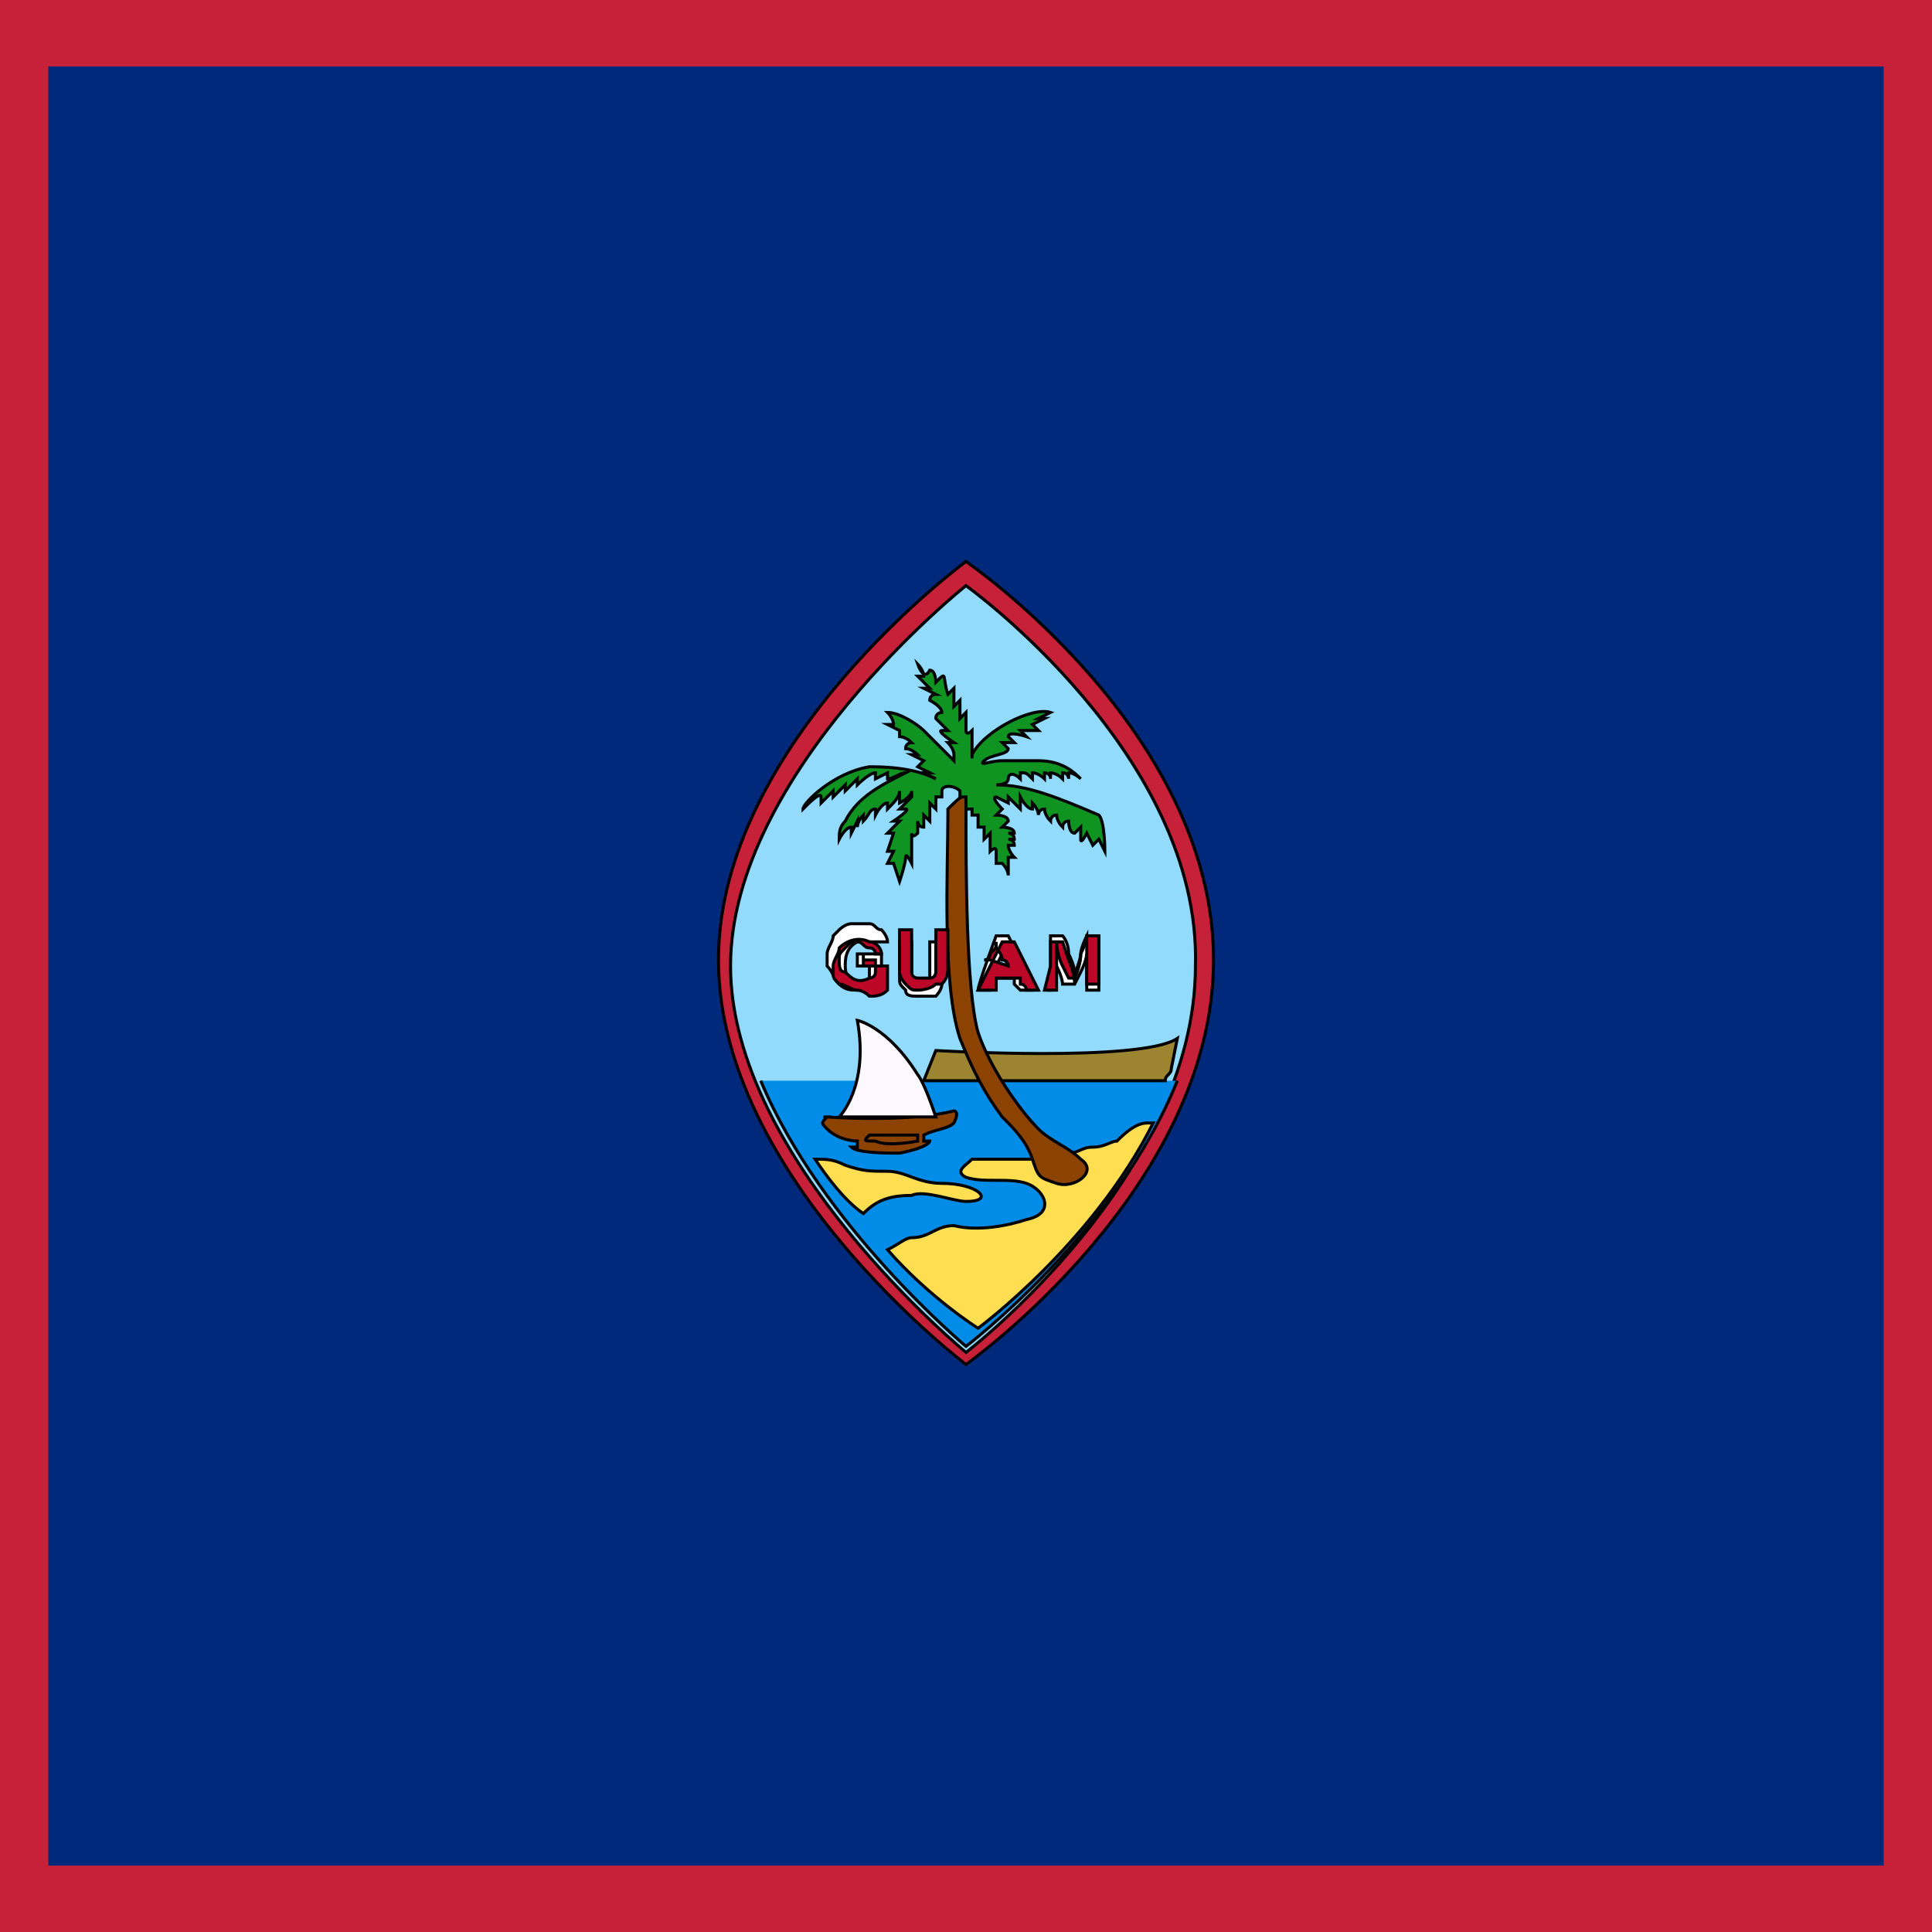 <?xml version="1.0" encoding="utf-8"?>
<!-- Generator: Adobe Illustrator 21.0.0, SVG Export Plug-In . SVG Version: 6.00 Build 0)  -->
<svg version="1.1"
	 id="Слой_1" text-rendering="geometricPrecision" shape-rendering="geometricPrecision" image-rendering="optimizeQuality"
	 xmlns="http://www.w3.org/2000/svg" xmlns:xlink="http://www.w3.org/1999/xlink" x="0px" y="0px" viewBox="0 0 32 32"
	 style="enable-background:new 0 0 32 32;" xml:space="preserve">
<style type="text/css">
	.st0{clip-path:url(#SVGID_2_);fill:#C62139;}
	.st1{clip-path:url(#SVGID_2_);fill:#00297B;}
	.st2{clip-path:url(#SVGID_2_);}
	.st3{fill:#C62139;stroke:#000000;stroke-width:5.000000e-02;stroke-miterlimit:10;}
	.st4{fill:#92DBFC;stroke:#000000;stroke-width:5.000000e-02;stroke-miterlimit:10;}
	.st5{fill:#008CE7;stroke:#000000;stroke-width:5.000000e-02;stroke-miterlimit:10;}
	.st6{fill:#9C8431;stroke:#000000;stroke-width:5.000000e-02;stroke-miterlimit:10;}
	.st7{fill:#FFDE52;stroke:#000000;stroke-width:5.000000e-02;stroke-miterlimit:10;}
	.st8{fill:#8C4200;stroke:#000000;stroke-width:5.000000e-02;stroke-miterlimit:10;}
	.st9{fill:#FFFFFF;stroke:#000000;stroke-width:5.000000e-02;stroke-miterlimit:10;}
	.st10{fill:#BD0728;stroke:#000000;stroke-width:5.000000e-02;stroke-miterlimit:10;}
	.st11{fill:#109421;stroke:#000000;stroke-width:5.000000e-02;stroke-miterlimit:10;}
	.st12{fill:#8C4200;}
	.st13{stroke:#000000;stroke-width:5.000000e-02;stroke-miterlimit:10;}
	.st14{fill:#FDF9FF;stroke:#000000;stroke-width:5.000000e-02;stroke-miterlimit:10;}
</style>
<g>
	<defs>
		<rect id="SVGID_1_" width="32" height="32"/>
	</defs>
	<clipPath id="SVGID_2_">
		<use xlink:href="#SVGID_1_"  style="overflow:visible;"/>
	</clipPath>
	<path class="st0" d="M0-0.4h32v32.8H0V-0.4z"/>
	<path class="st1" d="M0.8,1.1h30.4v29.8H0.8L0.8,1.1z"/>
	<g class="st2">
		<path class="st3" d="M16,9.3c0,0-4.1,3-4.1,6.6c0,3.6,4.1,6.7,4.1,6.7s4.1-2.9,4.1-6.7C20.1,12.1,16,9.3,16,9.3L16,9.3z M16,10.1
			c0,0-3.6,2.7-3.6,5.9c0,3.2,3.6,6,3.6,6s3.6-2.6,3.6-6C19.6,12.5,16,10.1,16,10.1L16,10.1z"/>
		<g>
			<path class="st4" d="M16,9.7c0,0-3.9,3.1-3.9,6.3c0,3.2,3.9,6.4,3.9,6.4s3.8-2.9,3.8-6.4C19.9,12.5,16,9.7,16,9.7L16,9.7z"/>
			<path class="st5" d="M12.6,17.9c1,2.4,3.4,4.4,3.4,4.4s2.5-1.9,3.5-4.4"/>
			<path class="st6" d="M19.5,17.2c-0.6,0.4-4,0.2-4,0.2l-0.2,0.5l4,0c0-0.1,0.1-0.1,0.1-0.2L19.5,17.2z"/>
			<path class="st7" d="M13.5,19.2c0.2,0,0.3,0,0.5,0.1c0.3,0.1,0.4,0.1,0.7,0.1c0.3,0,0.5,0.2,0.9,0.2c0.6,0,0.9,0.3,0.4,0.3
				c-0.2,0-0.7-0.2-0.9-0.1c-0.4,0-0.6,0.1-0.8,0.3C14,19.9,13.7,19.5,13.5,19.2L13.5,19.2z M14.7,20.7c0.2-0.1,0.3-0.2,0.4-0.2
				c0.3,0,0.4-0.2,0.7-0.2c0.4,0.1,0.9,0,1.2-0.1c0.5-0.1,0.3-0.5,0-0.6c-0.3-0.1-0.7,0-1-0.1c-0.2-0.1,0-0.2,0.1-0.3
				c0.1,0,0.3,0,0.4,0c0.3,0,0.6,0,0.9,0c0.5-0.1,0.5-0.2,0.7-0.2c0.2,0,0.3-0.1,0.4-0.1c0.1-0.1,0.3-0.3,0.5-0.3l0.1,0
				c-1,2-2.9,3.4-2.9,3.4S15.4,21.5,14.7,20.7L14.7,20.7z"/>
			<path class="st8" d="M17.1,19.2c0.1,0.3,0.1,0.3,0.4,0.4c0.3,0.1,0.7-0.2,0.4-0.4c-0.2-0.2-0.5-0.3-0.7-0.5c-0.3-0.3-0.8-1-1-1.6
				C16,16.4,16,14.4,16,13.4c0,0,0,0,0,0c0,0,0,0,0-0.1c0,0,0-0.1,0-0.1c0-0.1-0.2,0.1-0.3,0.2c0,0,0,0.1,0,0.1
				c0,0.9-0.1,2.8,0.2,3.7c0.2,0.5,0.4,0.9,0.7,1.3C16.8,18.7,17,18.9,17.1,19.2L17.1,19.2z"/>
			<g>
				<g>
					<path class="st9" d="M14.2,16.4C14.2,16.4,14.2,16.4,14.2,16.4c-0.1,0-0.2,0-0.3-0.1c-0.1-0.1-0.1-0.2-0.2-0.3c0,0,0-0.1,0-0.2
						c0-0.1,0.1-0.2,0.1-0.3c0,0,0,0,0.1-0.1c0,0,0.1-0.1,0.2-0.1c0,0,0.1,0,0.1,0c0.1,0,0.1,0,0.2,0c0.1,0,0.1,0.1,0.2,0.1
						c0,0,0.1,0.1,0.1,0.2c0,0,0,0,0,0c0,0,0,0-0.1,0c-0.1,0-0.1,0-0.1,0c0,0,0,0,0,0c0,0,0,0,0,0c0,0,0,0,0,0c0,0,0,0,0,0
						c0,0-0.1,0-0.2,0c0,0-0.1,0-0.1,0C14,15.7,14,15.9,14,16c0,0.2,0.1,0.3,0.2,0.3c0,0,0.1,0,0.1,0c0,0,0.1,0,0.1-0.1l0,0v-0.1
						l0-0.1l-0.1,0l-0.1,0l0,0c0,0,0,0,0,0c0,0,0,0,0-0.1c0-0.1,0-0.1,0-0.1c0,0,0,0,0,0l0,0l0.2,0l0.2,0l0,0c0,0,0,0,0,0l0,0l0,0.2
						c0,0.2,0,0.2,0,0.2c0,0,0,0,0,0c-0.1,0.1-0.2,0.1-0.3,0.1C14.3,16.4,14.2,16.4,14.2,16.4L14.2,16.4z M15.2,16.5
						c-0.1,0-0.2,0-0.2-0.1c-0.1-0.1-0.1-0.1-0.1-0.2c0,0,0-0.1,0-0.3c0-0.3,0-0.3,0-0.3c0,0,0,0,0,0l0,0l0.1,0c0.1,0,0.1,0,0.1,0
						c0,0,0,0,0,0l0,0l0,0.3c0,0.3,0,0.3,0,0.3c0,0.1,0,0.1,0,0.1c0,0,0.1,0,0.1,0c0.1,0,0.1,0,0.1,0c0,0,0.1,0,0.1-0.1
						c0,0,0,0,0-0.3c0-0.3,0-0.3,0-0.3l0,0h0.1c0.1,0,0.1,0,0.1,0l0,0l0,0.3c0,0.3,0,0.3,0,0.4c0,0.1-0.1,0.2-0.1,0.2c0,0,0,0-0.1,0
						c0,0-0.1,0-0.1,0C15.3,16.5,15.3,16.5,15.2,16.5L15.2,16.5z M16.2,16.4C16.2,16.4,16.2,16.4,16.2,16.4
						C16.1,16.4,16.1,16.4,16.2,16.4c0-0.1,0.3-0.9,0.3-0.9c0,0,0,0,0.1,0c0.1,0,0.1,0,0.1,0c0,0,0.1,0.2,0.2,0.4
						c0.2,0.4,0.2,0.4,0.2,0.5c0,0,0,0,0,0c0,0,0,0-0.1,0h-0.1l0,0c0,0,0,0-0.1-0.1c0-0.1,0-0.1,0-0.1c0,0,0,0-0.2,0
						c-0.1,0-0.2,0-0.2,0c0,0,0,0.1,0,0.1c0,0.1,0,0.1,0,0.1c0,0,0,0,0,0C16.3,16.4,16.3,16.4,16.2,16.4
						C16.2,16.4,16.2,16.4,16.2,16.4L16.2,16.4z M16.7,16c0,0-0.1-0.2-0.1-0.2c0,0,0,0,0,0c0,0-0.1,0.2-0.1,0.2
						C16.5,16,16.5,16,16.7,16L16.7,16L16.7,16z M17.4,16.4C17.4,16.4,17.3,16.4,17.4,16.4c0,0,0-0.2,0-0.5l0-0.4l0,0c0,0,0,0,0.1,0
						c0.1,0,0.1,0,0.1,0c0,0,0,0,0,0c0,0,0.1,0.1,0.1,0.3c0.1,0.2,0.1,0.3,0.1,0.3c0,0,0.1-0.1,0.1-0.3c0.1-0.2,0.1-0.3,0.1-0.3
						c0,0,0,0,0.1,0c0.1,0,0.1,0,0.1,0c0,0,0,0,0,0l0,0l0,0.4c0,0.4,0,0.4,0,0.5c0,0,0,0,0,0l0,0l-0.1,0c-0.1,0-0.1,0-0.1,0
						c0,0,0,0,0,0l0,0l0-0.3l0-0.3l0,0c0,0,0,0.1-0.1,0.3c-0.1,0.2-0.1,0.2-0.1,0.2c0,0,0,0,0,0c0,0,0,0-0.1,0c-0.1,0-0.1,0-0.1,0
						c0,0,0,0,0,0c0,0,0-0.1-0.1-0.3c0-0.1-0.1-0.3-0.1-0.3c0,0,0,0.1,0,0.3c0,0.3,0,0.3,0,0.3l0,0L17.4,16.4
						C17.4,16.4,17.4,16.4,17.4,16.4L17.4,16.4z"/>
				</g>
				<g>
					<path class="st10" d="M14.2,16.4c-0.1,0-0.2-0.1-0.3-0.1c-0.1-0.1-0.1-0.1-0.1-0.2c0,0,0-0.1,0-0.1c0-0.1,0.1-0.2,0.1-0.3
						c0.1-0.1,0.3-0.2,0.5-0.1c0.1,0,0.2,0.1,0.2,0.2c0,0,0,0,0,0c0,0-0.1,0-0.1,0c0,0,0,0,0,0c0,0,0-0.1-0.1-0.1
						c-0.1,0-0.1-0.1-0.2-0.1c-0.1,0-0.1,0-0.2,0.1c-0.1,0.1-0.1,0.1-0.1,0.2c0,0.1,0,0.2,0.1,0.2c0.1,0.1,0.2,0.2,0.4,0.1
						c0,0,0.1,0,0.1-0.1l0,0l0-0.1v-0.1l-0.1,0l-0.1,0l0-0.1V16l0.2,0l0.2,0l0,0.2l0,0.2l0,0c-0.1,0.1-0.2,0.1-0.3,0.1
						C14.3,16.4,14.2,16.4,14.2,16.4L14.2,16.4z M15.2,16.4c-0.1,0-0.1,0-0.2-0.1c0,0-0.1-0.1-0.1-0.2c0-0.1,0-0.1,0-0.4l0-0.3
						l0.1,0h0.1l0,0.3c0,0.3,0,0.3,0,0.4c0,0.1,0.1,0.1,0.1,0.1c0.1,0,0.1,0,0.2,0c0.1,0,0.1-0.1,0.1-0.1c0-0.1,0,0,0-0.4l0-0.3
						l0.1,0h0.1l0,0.3c0,0.2,0,0.3,0,0.3c0,0.1,0,0.2-0.1,0.3c0,0-0.1,0-0.1,0C15.4,16.4,15.2,16.4,15.2,16.4L15.2,16.4z M16.2,16.4
						c0,0,0.1-0.2,0.2-0.4l0.2-0.4l0.1,0l0.1,0l0.2,0.4c0.1,0.2,0.2,0.4,0.2,0.4c0,0,0,0-0.1,0l-0.1,0l0,0c0,0,0-0.1-0.1-0.1l0-0.1
						l-0.2,0l-0.2,0l0,0.1l0,0.1L16.2,16.4L16.2,16.4L16.2,16.4z M16.7,16c0,0,0-0.1-0.1-0.1c0-0.1-0.1-0.2-0.1-0.2c0,0,0-0.1,0-0.1
						c0,0,0,0,0,0c0,0.1,0,0.1-0.1,0.2c0,0.1-0.1,0.1-0.1,0.1c0,0,0,0,0.1,0C16.7,16,16.7,16,16.7,16L16.7,16z M17.4,16l0-0.4l0.1,0
						l0.1,0l0.1,0.3c0.1,0.2,0.1,0.4,0.1,0.4c0,0,0,0,0,0c0,0,0,0,0-0.1c0,0,0.1-0.2,0.1-0.4l0.1-0.3l0.1,0l0.1,0l0,0.4l0,0.4
						l-0.1,0h-0.1l0-0.4c0-0.2,0-0.4,0-0.4c0,0-0.1,0.2-0.1,0.3s-0.1,0.3-0.1,0.4l0,0h-0.1L17.6,16c-0.1-0.2-0.1-0.4-0.1-0.4
						c0,0,0,0.2,0,0.4l0,0.4h-0.1l-0.1,0L17.4,16z"/>
				</g>
			</g>
			<path class="st11" d="M13.6,13.2c0,0,0,0.1,0,0.1c0,0,0.2-0.2,0.2-0.2c0,0,0,0.1,0,0.1s0.2-0.2,0.2-0.2c0,0,0,0.1,0,0.1
				s0.2-0.2,0.2-0.2c0,0,0,0,0,0.1c0,0,0.2-0.2,0.3-0.2c0,0,0,0.1,0,0.1c0,0,0.2-0.1,0.2-0.1l0,0.1c0.1,0,0.2-0.1,0.3-0.1
				c0,0,0,0,0,0c-0.4,0.2-0.8,0.4-1,0.8c-0.1,0.1-0.1,0.2-0.1,0.3c0,0,0.1-0.2,0.2-0.2c0,0,0,0.1,0,0.1c0,0,0.1-0.2,0.1-0.2
				c0,0,0,0.1,0,0.1c0,0,0-0.1,0.1-0.2c0,0,0,0.1,0,0.1c0.1-0.1,0.1-0.2,0.2-0.2c0,0,0,0.1,0,0.1c0,0,0.1-0.2,0.2-0.2
				c0,0,0,0.1,0,0.1c0.1-0.1,0.2-0.2,0.2-0.3c0,0,0,0.2,0,0.2c0,0,0.2-0.1,0.2-0.2c0,0,0,0,0,0.1c0,0-0.2,0.2-0.2,0.2
				c0,0,0.1,0,0.1,0c0.1,0-0.2,0.2-0.2,0.2c0,0,0.1,0,0.1,0c0,0-0.2,0.2-0.2,0.2c0,0,0.1,0,0.1,0c0,0-0.1,0.3-0.1,0.3
				c0,0,0.1,0,0.1,0c0,0-0.1,0.2-0.1,0.2c0,0,0.1,0,0.1,0c0,0,0.1,0.3,0.1,0.3c0,0,0.1-0.3,0.1-0.4c0-0.1,0.1,0.1,0.1,0.1
				c0,0,0-0.2,0-0.3c0,0,0,0,0,0c0-0.1,0-0.1,0-0.2c0,0,0,0.1,0.1,0c0,0,0-0.2,0-0.2c0,0,0,0.1,0.1,0.1c0,0,0-0.1,0-0.2l0.1,0.1
				c0,0,0-0.2,0-0.3c0,0,0.1,0.1,0.1,0.1c0,0,0-0.2,0-0.2c0,0,0.1,0,0.1,0c0,0,0-0.1,0-0.1c0-0.1,0.2-0.1,0.3,0c0,0,0,0.1,0,0.1
				c0,0,0.1,0,0.1,0c0,0,0,0.1,0,0.2c0,0,0.1,0,0.1,0c0,0.1,0,0.1,0,0.1c0,0,0.1,0,0.1,0c0,0,0,0.1,0,0.2c0,0,0.1,0,0.1,0
				c0,0.1,0,0.1,0,0.2c0,0,0.1-0.1,0.1-0.1c0,0.1,0,0.2,0,0.3c0,0,0.1-0.1,0.1,0c0,0,0,0.2,0,0.2c0,0,0.1,0,0.1,0
				c0.1,0.1,0.1,0.2,0.1,0.2c0,0,0-0.2,0-0.3c0,0,0.1,0,0.1,0c0,0-0.1-0.1-0.1-0.2c0,0,0.1,0,0.1,0c0-0.1-0.1-0.1-0.1-0.1
				c0,0,0.1,0,0.1,0c0-0.1-0.1-0.1-0.1-0.1c0,0,0.1,0,0.1,0c0-0.1-0.2-0.1-0.2-0.1c0,0,0.1-0.1,0.1-0.1c0-0.1-0.2-0.1-0.2-0.1
				c0,0,0.1-0.1,0.1-0.1c0,0-0.2-0.2-0.1-0.2c0,0,0.2,0.1,0.2,0.1c0,0,0-0.1,0-0.1c0,0,0.2,0.2,0.2,0.2c0,0,0-0.2,0-0.2
				c0,0,0.1,0.2,0.2,0.2c0,0,0-0.1,0-0.1c0,0,0.1,0.1,0.1,0.2c0,0,0-0.1,0.1-0.1c0,0,0,0.1,0.1,0.2c0,0,0-0.1,0.1-0.1
				c0,0,0,0.1,0.1,0.2c0,0,0-0.1,0.1-0.1c0,0,0,0.2,0.1,0.2c0,0,0.1-0.1,0.1-0.1c0,0,0,0.1,0,0.2c0,0.1,0.1-0.1,0.1-0.1
				c0,0,0.1,0.2,0.1,0.2c0,0,0.1-0.1,0.1-0.1c0,0,0.1,0.2,0.1,0.2c0,0,0-0.5-0.1-0.6C17.5,13.2,17,13,16.5,13c0,0,0.2,0,0.2-0.1
				c0-0.1,0.1-0.1,0.2,0c0,0,0-0.1,0-0.1c0.1,0,0.1,0,0.2,0.1c0,0,0-0.1,0-0.1c0.1,0,0.2,0.1,0.2,0.1c0,0,0-0.1,0-0.1
				c0,0,0.1,0,0.1,0.1c0,0,0-0.1,0-0.1c0,0,0.1,0,0.2,0.1c0,0,0-0.1,0-0.1c0.1,0,0.1,0.1,0.1,0.1c0,0,0-0.1,0-0.1
				c0.1,0,0.2,0.1,0.2,0.1c-0.1-0.1-0.3-0.3-0.7-0.3c-0.1,0-0.4,0-0.6,0c-0.2,0-0.4,0.1-0.3,0c0.1-0.1,0.4-0.1,0.4-0.2
				c0,0-0.1-0.1-0.1-0.1c0,0,0.2,0,0.2,0c0,0-0.1-0.1-0.1-0.1c0-0.1,0.3,0,0.3,0c0,0-0.1-0.1-0.1-0.1c0,0,0.3,0,0.3,0
				c0,0-0.1-0.1-0.1-0.1c0,0,0.2-0.1,0.2-0.1c0,0,0,0-0.1,0c0,0,0.2-0.1,0.2-0.1c-0.3-0.1-1.1,0.3-1.3,0.7c0,0.1,0,0,0-0.1
				c0-0.1,0-0.2,0-0.3c0,0-0.1,0.1-0.1,0c0-0.1,0-0.2,0-0.3c0,0-0.1,0.1-0.1,0.1c0-0.1,0-0.2,0-0.3c0,0-0.1,0.1-0.1,0.1
				c0-0.1,0-0.2,0-0.3c0,0-0.1,0.1-0.1,0.1c-0.1-0.3,0-0.4-0.2-0.2c0,0,0-0.2-0.1-0.2c-0.1,0.2-0.2-0.1-0.2-0.1c0,0,0.1,0.1,0.1,0.2
				c0,0-0.1,0-0.1,0c0,0,0.2,0.2,0.2,0.2c0,0-0.1,0-0.1,0c0,0,0.2,0.1,0.2,0.1c0,0-0.1,0-0.1,0.1c0,0,0.2,0.1,0.2,0.2
				c0,0-0.1,0-0.1,0.1c0,0,0.2,0.2,0.2,0.2c0,0-0.1,0-0.1,0c-0.1,0,0.2,0.2,0.2,0.2c0,0-0.1,0-0.1,0c0,0,0.1,0.1,0.1,0.2
				c0,0.1,0,0.1,0,0.1c-0.1-0.1-0.4-0.4-0.5-0.5c-0.1-0.1-0.4-0.3-0.6-0.3c0,0,0.1,0.1,0.1,0.2c0,0-0.1,0-0.1,0c0,0,0.2,0.1,0.2,0.1
				l0,0.1c0,0,0.1,0,0.2,0.1c0,0-0.1,0-0.1,0.1c0.1,0,0.2,0.1,0.2,0.1l-0.1,0c0,0,0.2,0.1,0.2,0.1s-0.1,0.1-0.1,0.1
				c0,0,0.2,0.1,0.2,0.1c0,0-0.1,0-0.1,0c0,0,0.2,0.1,0.2,0.1c0,0,0,0,0,0c-0.2-0.1-0.5-0.2-1.1-0.2c-0.6,0.1-1.1,0.6-1.1,0.7
				C13.4,13.3,13.6,13.1,13.6,13.2L13.6,13.2z"/>
		</g>
		<g transform="translate(201503.018 49556.295)">
			
				<ellipse transform="matrix(0.841 -0.541 0.541 0.841 -5268.21 -116994.711)" class="st12" cx="-201487.2" cy="-49543.1" rx="0.1" ry="0.1"/>
			
				<ellipse transform="matrix(0.541 -0.841 0.841 0.541 -50730.895 -192105.641)" class="st12" cx="-201487" cy="-49543" rx="0.2" ry="0.1"/>
			
				<ellipse transform="matrix(0.541 -0.841 0.841 0.541 -50731.078 -192105.734)" class="st12" cx="-201487.1" cy="-49542.9" rx="0.2" ry="0.2"/>
		</g>
		<path class="st13" d="M14.7,18.5h0.2v0.1h-0.2V18.5z"/>
		<path class="st8" d="M13.7,18.5c0,0,1.3,0.1,2.1-0.1c0,0,0.1,0,0,0.2c-0.1,0.1-0.3,0.1-0.5,0.2c0,0,0,0.1,0,0.1c0,0,0.1,0,0.1,0
			l0,0c0,0,0,0.1-0.5,0.2c-0.2,0-0.7,0-0.8-0.1c0,0,0.1,0,0.1,0s0-0.1,0-0.1c0,0-0.3,0-0.5-0.2C13.6,18.6,13.6,18.6,13.7,18.5
			C13.6,18.5,13.7,18.5,13.7,18.5z M14.4,18.8c0,0,0.4,0,0.8,0c0,0,0,0.1,0,0.1s-0.5,0.1-0.7,0C14.3,18.9,14.3,18.9,14.4,18.8z"/>
		<path class="st14" d="M13.9,18.5c0,0,0.5-0.5,0.3-1.6c0,0,0.5,0.1,1,0.9c0,0,0.1,0.1,0.3,0.7L13.9,18.5z"/>
	</g>
</g>
</svg>
